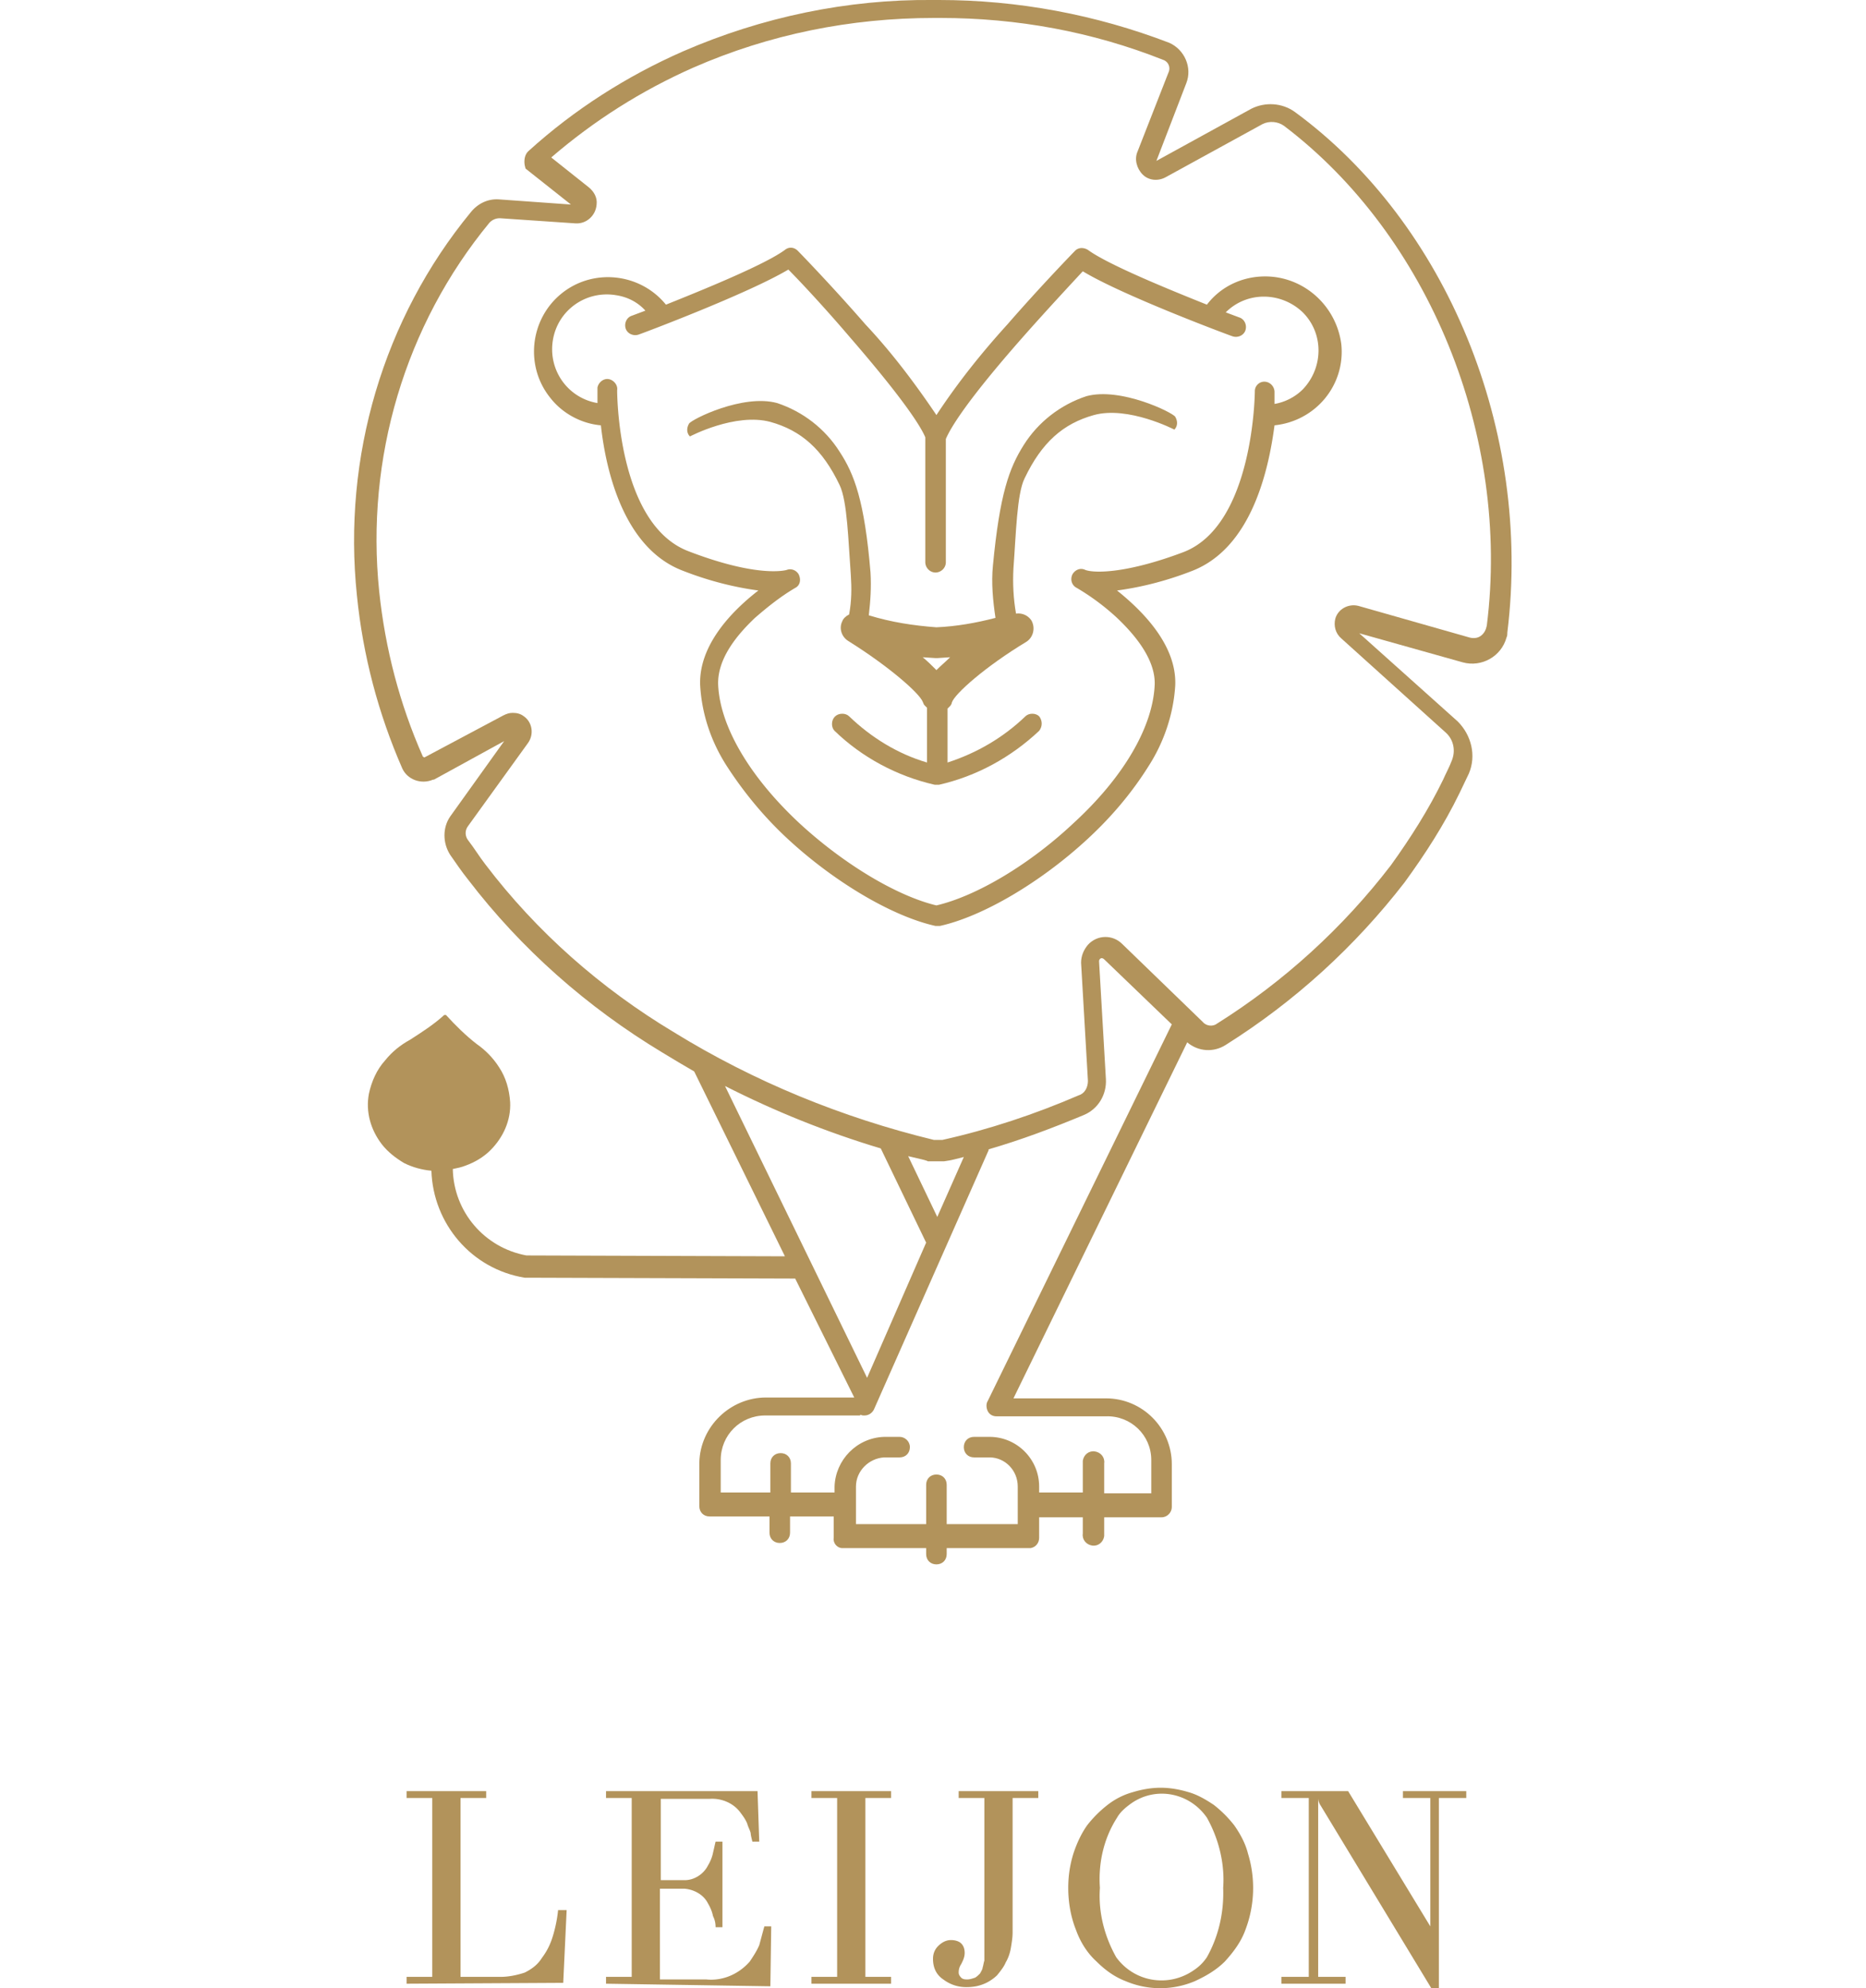 <svg version="1.1" id="Lager_1" xmlns="http://www.w3.org/2000/svg" x="0" y="0" viewBox="0 0 218 232.3" style="enable-background:new 0 0 218 232.3" xml:space="preserve"><style>.st0{fill:#b2935b}</style><path class="st0" d="M151.3 13.1c-1.5-1.1-3.5-1.2-5.1-.4l-11.1 6.1 3.5-9.1c.7-1.8-.2-3.9-2-4.7-8.6-3.3-17.7-5-26.9-5h-.7C99-.1 89 2 79.8 6c-6.6 2.9-12.7 6.8-18 11.6-.5.4-.6 1.1-.5 1.7l.1.4 5.3 4.2-8.4-.6c-1.3-.1-2.5.5-3.3 1.5-10.2 12.4-15 28.6-13.3 44.8.7 7 2.5 13.8 5.3 20.2.6 1.3 2.2 1.9 3.6 1.3h.1l8.2-4.5-6.3 8.8c-.9 1.3-.9 3.1 0 4.5.7 1 1.3 1.9 2.1 2.9 6.2 8.1 13.9 14.9 22.7 20.2 1.3.8 2.5 1.5 3.7 2.2l10.6 21.6-30.2-.1c-4.9-.9-8.5-5.1-8.6-10.1.5-.1 1-.2 1.5-.4 1.1-.4 2.1-1 2.9-1.8 1.5-1.5 2.4-3.5 2.3-5.6-.1-1.5-.5-2.9-1.3-4.1-.7-1.1-1.6-2-2.6-2.7-1.3-1-2.5-2.2-3.6-3.4h-.2c-1.2 1.1-2.6 2-4 2.9-1.1.6-2.1 1.4-2.9 2.4-1 1.1-1.6 2.5-1.9 3.9-.4 2.1.2 4.2 1.5 5.9.7.9 1.6 1.6 2.6 2.2 1 .5 2.1.8 3.2.9.2 6.2 4.7 11.5 10.9 12.5h.1l31.3.1h.2l6.9 13.9H89.5c-4.2 0-7.7 3.4-7.8 7.6v5.1c0 .7.5 1.2 1.2 1.2h7v1.9c0 .7.5 1.2 1.2 1.2s1.2-.5 1.2-1.2v-1.9h5.1v2.5c-.1.6.4 1.2 1 1.2h9.8v.7c0 .7.5 1.2 1.2 1.2s1.2-.5 1.2-1.2v-.7h9.8c.6-.1 1-.6 1-1.2v-2.4h5.1v1.9c-.1.7.4 1.3 1.1 1.4.7.1 1.3-.4 1.4-1.1v-2.2h6.7c.7 0 1.2-.6 1.2-1.2v-5c0-4.2-3.4-7.7-7.7-7.7h-10.8l20.3-41.6c1.3 1.1 3.1 1.2 4.5.3 8.1-5.1 15.1-11.5 20.9-19 2.4-3.3 4.6-6.7 6.4-10.4.4-.8.7-1.5 1.1-2.3.9-2.1.3-4.5-1.3-6.1L158.8 74l12.1 3.4c2.2.6 4.5-.7 5.1-2.9.1-.2.1-.4.1-.6 2.9-23.6-7.1-47.8-24.8-60.8zM84.7 126.9c5.9 3 11.9 5.4 18.2 7.3l5.2 10.8.1.2-6.9 15.8-16.6-34.1zm24.8 15.3-3.4-7.1c1.3.3 2.2.5 2.3.6h1.9c.8-.1 1.5-.3 2.3-.5l-3.1 7zm5.9 22.7c.2.4.6.6 1 .6h12.8c2.9-.1 5.3 2.2 5.3 5.1v3.9H129V171c.1-.7-.4-1.3-1.1-1.4-.7-.1-1.3.4-1.4 1.1v3.7h-5.1v-.7c0-3.2-2.6-5.8-5.8-5.8h-1.8c-.7 0-1.2.5-1.2 1.2s.5 1.2 1.2 1.2h1.8c1.8 0 3.3 1.5 3.3 3.4v4.4h-8.3v-4.6c0-.7-.5-1.2-1.2-1.2s-1.2.5-1.2 1.2v4.6H100v-4.4c0-1.8 1.5-3.3 3.3-3.4h1.8c.7 0 1.2-.5 1.2-1.2s-.6-1.2-1.2-1.2h-1.8c-3.2.1-5.7 2.7-5.8 5.8v.7h-5.1V171c0-.7-.5-1.2-1.2-1.2s-1.2.5-1.2 1.2v3.4h-5.8v-3.8c0-2.9 2.3-5.2 5.2-5.2h11.1v-.1c.2.1.3.1.5.1.5 0 .9-.3 1.1-.7l13.4-30.3v-.1c3.8-1.1 7.5-2.5 11.1-4 1.7-.7 2.7-2.4 2.6-4.2l-.8-13.8c0-.1.1-.3.2-.3.1-.1.3 0 .4.1l7.9 7.6-21.5 44c-.2.3-.2.8 0 1.2zm58.3-91.8c-.1.5-.3.9-.7 1.2-.4.3-.9.3-1.3.2l-13-3.7c-1.2-.3-2.4.4-2.7 1.5-.2.8 0 1.7.7 2.3l12.2 11c.9.8 1.2 2.1.7 3.3-.3.8-.7 1.5-1 2.2-1.7 3.5-3.8 6.8-6.1 10-5.6 7.3-12.5 13.6-20.3 18.5-.5.4-1.3.3-1.7-.2l-9.4-9.1c-1.1-1.1-2.9-1.1-4 .1-.5.6-.8 1.3-.8 2.1l.8 13.8c0 .8-.4 1.5-1.1 1.7-5.1 2.2-10.5 4-15.9 5.2h-1c-10.7-2.6-21-6.8-30.4-12.6-8.5-5.1-16-11.7-22-19.6-.7-.9-1.3-1.9-2-2.8-.4-.5-.4-1.2 0-1.7l7-9.7c.7-1 .5-2.4-.5-3.1-.4-.3-.8-.4-1.3-.4-.4 0-.7.1-1.1.3l-9.2 4.9s-.1 0-.2-.1c-2.7-6.1-4.4-12.6-5.1-19.3-1.6-15.5 3-31.1 12.9-43.1.3-.3.7-.5 1.2-.5l8.8.6c1.3.1 2.4-.9 2.5-2.2.1-.8-.3-1.5-.9-2l-4.4-3.5c5-4.3 10.5-7.8 16.6-10.5 8.9-3.9 18.4-5.8 28.1-5.8h.8c8.9 0 17.7 1.6 26 4.9.6.2.9.9.6 1.5l-3.6 9.2c-.4.9-.1 2 .6 2.7.7.7 1.8.8 2.7.3l11.3-6.2c.8-.4 1.8-.3 2.5.2 16.9 12.8 26.5 36.2 23.7 58.4zM135 19l-1.1-.4 1.1.4z"/><path class="st0" d="M126.9 46.3c-3 1-5.6 3-7.3 5.7-1.7 2.7-2.8 5.7-3.6 14.1-.2 2 0 4.1.3 6.1-2.3.6-4.6 1-6.9 1.1-2.7-.2-5.3-.6-7.9-1.4.2-1.7.3-3.3.2-5-.7-8.4-1.9-11.5-3.6-14.1-1.7-2.7-4.3-4.7-7.3-5.7-4-1.1-10 1.9-10.3 2.4-.3.5-.3 1.1.1 1.5 0 0 5.3-2.8 9.4-1.7 3.6 1 6.1 3.2 8.1 7.4.9 1.9 1 6.5 1.3 10.5.1 1.5.1 3-.2 4.6-.4.2-.7.5-.8.8-.4.8-.1 1.8.7 2.3 4.8 3 8.3 6.1 8.7 7.1.1.2.1.3.2.4l.3.3v6.4c-3.4-1-6.5-2.9-9.1-5.4-.2-.2-.5-.3-.8-.3-.7 0-1.2.5-1.2 1.2 0 .3.1.6.3.8 3.2 3.1 7.3 5.3 11.7 6.3h.5c4.4-1 8.4-3.2 11.7-6.3.4-.5.4-1.2 0-1.7-.2-.2-.5-.3-.8-.3-.3 0-.6.1-.8.3-2.6 2.5-5.7 4.3-9.1 5.4v-6.3l.3-.3c.1-.1.2-.3.2-.4.3-1 3.9-4.2 8.7-7.1.8-.5 1.1-1.6.6-2.5-.4-.6-1.1-.9-1.8-.8-.3-1.7-.4-3.5-.3-5.3.3-4 .4-8.7 1.3-10.5 2-4.2 4.5-6.4 8.1-7.4 4-1.1 9.4 1.7 9.4 1.7.4-.4.4-1 .1-1.5-.3-.5-6.4-3.5-10.4-2.4zm-17.5 32c-.5-.5-1-1-1.6-1.5l1.5.1h.2l1.5-.1c-.5.5-1.1 1-1.6 1.5z"/><path class="st0" d="M147.8 32.3c-2.7 0-5.2 1.2-6.8 3.3-4.5-1.8-11.6-4.7-13.9-6.4-.5-.3-1.1-.3-1.5.1 0 0-3.9 4-7.9 8.6-3 3.3-5.8 6.8-8.3 10.6-2.5-3.7-5.2-7.3-8.3-10.6-4-4.6-7.8-8.5-7.9-8.6-.4-.4-1-.5-1.5-.1-2.3 1.7-9.4 4.6-13.9 6.4-3-3.7-8.5-4.3-12.2-1.3-3.7 3-4.3 8.5-1.3 12.2 1.4 1.8 3.6 3 5.9 3.2.6 5.4 2.7 14.4 9.6 17 2.8 1.1 5.8 1.9 8.8 2.3-3.1 2.4-7 6.4-6.8 11.1.2 3.4 1.3 6.6 3.1 9.4 2 3.1 4.4 6 7.1 8.5 5.5 5.1 12.3 9.1 17.3 10.2h.5c5-1.1 11.8-5.1 17.3-10.2 2.7-2.5 5.1-5.3 7.1-8.5 1.8-2.8 2.9-6.1 3.1-9.4.2-4.7-3.8-8.7-6.8-11.1 3-.4 6-1.2 8.8-2.3 6.9-2.7 8.9-11.7 9.6-17 4.8-.5 8.3-4.7 7.8-9.5-.6-4.5-4.4-7.9-8.9-7.9zm1.1 15v-1.5c0-.6-.5-1.2-1.2-1.2-.6 0-1.1.5-1.1 1.1 0 .1-.1 15.6-8.3 18.8-6.6 2.5-10.4 2.5-11.5 2.1-.6-.3-1.2 0-1.5.5-.3.6-.1 1.3.5 1.6 1.7 1 3.3 2.2 4.7 3.5 2 1.9 4.5 4.8 4.4 7.8-.2 4.9-3.6 10.8-9.5 16.2-5.1 4.8-11.3 8.5-16 9.6-4.6-1.1-10.8-4.8-16-9.6-5.9-5.5-9.3-11.4-9.5-16.2-.1-3.1 2.3-5.9 4.3-7.8 1.5-1.3 3-2.5 4.7-3.5.6-.3.7-1 .4-1.6-.3-.5-.9-.7-1.4-.5 0 0-3.2 1-11.5-2.2s-8.3-18.6-8.3-18.8c.1-.6-.4-1.2-1-1.3-.6-.1-1.2.4-1.3 1v1.8c-3.5-.6-5.8-3.9-5.2-7.4.6-3.5 3.9-5.8 7.4-5.2 1.3.2 2.5.8 3.4 1.8l-1.6.6c-.6.2-.9.9-.7 1.5.2.6.9.9 1.5.7.6-.2 12.8-4.8 17.5-7.6 1.3 1.3 4.2 4.4 7.1 7.8 6.5 7.5 8.4 10.6 8.9 11.8v14.6c0 .6.5 1.2 1.2 1.2.6 0 1.2-.5 1.2-1.2V51.3c.5-1.2 2.3-4.3 8.9-11.8 3-3.4 5.9-6.5 7.1-7.8 4.6 2.8 16.9 7.4 17.5 7.6.6.2 1.3-.1 1.5-.7.2-.6-.1-1.3-.7-1.5l-1.6-.6c2.5-2.5 6.5-2.4 9 0 2.5 2.5 2.4 6.5 0 9-.9.9-2.1 1.5-3.3 1.7v.1zM47.5 231.8v-.8h3v-20.9h-3v-.8h9.3v.8h-3V231h4.7c.9 0 1.9-.2 2.8-.5.8-.4 1.5-.9 2-1.7.6-.8 1-1.6 1.3-2.6.3-1 .5-2 .6-3h1l-.4 8.5-18.3.1zm23.3 0v-.8h3v-20.9h-3v-.8h17.7l.2 5.9h-.8c-.1-.4-.2-.8-.2-1-.1-.4-.3-.7-.4-1.1-.2-.5-.5-.9-.8-1.3-.8-1.1-2.2-1.7-3.6-1.6h-5.7v9.5H80c1.1 0 2.2-.7 2.7-1.7.3-.5.5-1 .6-1.5.1-.4.2-.9.3-1.3h.8v10h-.8c0-.5-.1-.9-.3-1.3-.1-.5-.3-1-.6-1.5-.5-1-1.6-1.6-2.7-1.7h-2.9v10.6h5.4c1.9.2 3.8-.6 5.1-2.1.4-.6.8-1.2 1.1-1.9.2-.7.4-1.5.6-2.2h.8l-.1 7-19.2-.3zm24 0v-.8h3v-20.9h-3v-.8h9.3v.8h-3V231h3v.8h-9.3zm14.2-2.9c0-.6.2-1.1.6-1.5.4-.4.9-.7 1.5-.7.4 0 .9.1 1.2.4.3.3.4.7.4 1.1 0 .5-.2.9-.4 1.3-.2.3-.3.6-.3 1 0 .2.1.4.3.6.2.2.5.2.7.2.3 0 .6-.1.9-.2.2-.1.4-.3.6-.5.1-.2.3-.5.3-.7.1-.3.1-.5.2-.8v-19h-3v-.8h9.3v.8h-3v15.7c0 .6-.1 1.2-.2 1.8-.1.6-.3 1.2-.6 1.7-.2.5-.6 1-1 1.5-.4.4-1 .8-1.5 1-.7.3-1.4.4-2.1.4-1 0-1.9-.3-2.7-.9-.9-.6-1.2-1.5-1.2-2.4zm15.8-8.3c0-1.4.2-2.7.6-4 .4-1.2.9-2.3 1.6-3.3.7-.9 1.5-1.7 2.4-2.4.9-.7 1.9-1.2 3-1.5 1-.3 2.1-.5 3.2-.5s2.2.2 3.2.5c1.1.3 2.1.9 3 1.5.9.7 1.7 1.5 2.4 2.4.7 1 1.3 2.1 1.6 3.3a13.717 13.717 0 0 1-.3 8.9c-.5 1.4-1.4 2.6-2.4 3.7-1 1-2.2 1.7-3.5 2.3-2.6 1.1-5.5 1.1-8.1 0-1.3-.5-2.4-1.3-3.4-2.3-1.1-1-1.9-2.3-2.4-3.7-.6-1.5-.9-3.2-.9-4.9zm3.7 0c-.2 2.8.5 5.6 1.9 8.1 2.1 2.9 6.1 3.6 9.1 1.5.6-.4 1.1-.9 1.5-1.5 1.4-2.5 2-5.3 1.9-8.1.2-2.8-.5-5.7-1.9-8.2-2-2.9-5.9-3.7-8.8-1.7-.7.5-1.3 1-1.7 1.7-1.6 2.5-2.2 5.4-2 8.2zm21.2 11.2v-.8h3.2v-20.9h-3.2v-.8h7.8l9.6 15.8v-15h-3.2v-.8h7.4v.8h-3.2v22.2h-.9L154.3 211c-.2-.3-.3-.6-.3-.9V231h3.2v.8h-7.5z"/></svg>
